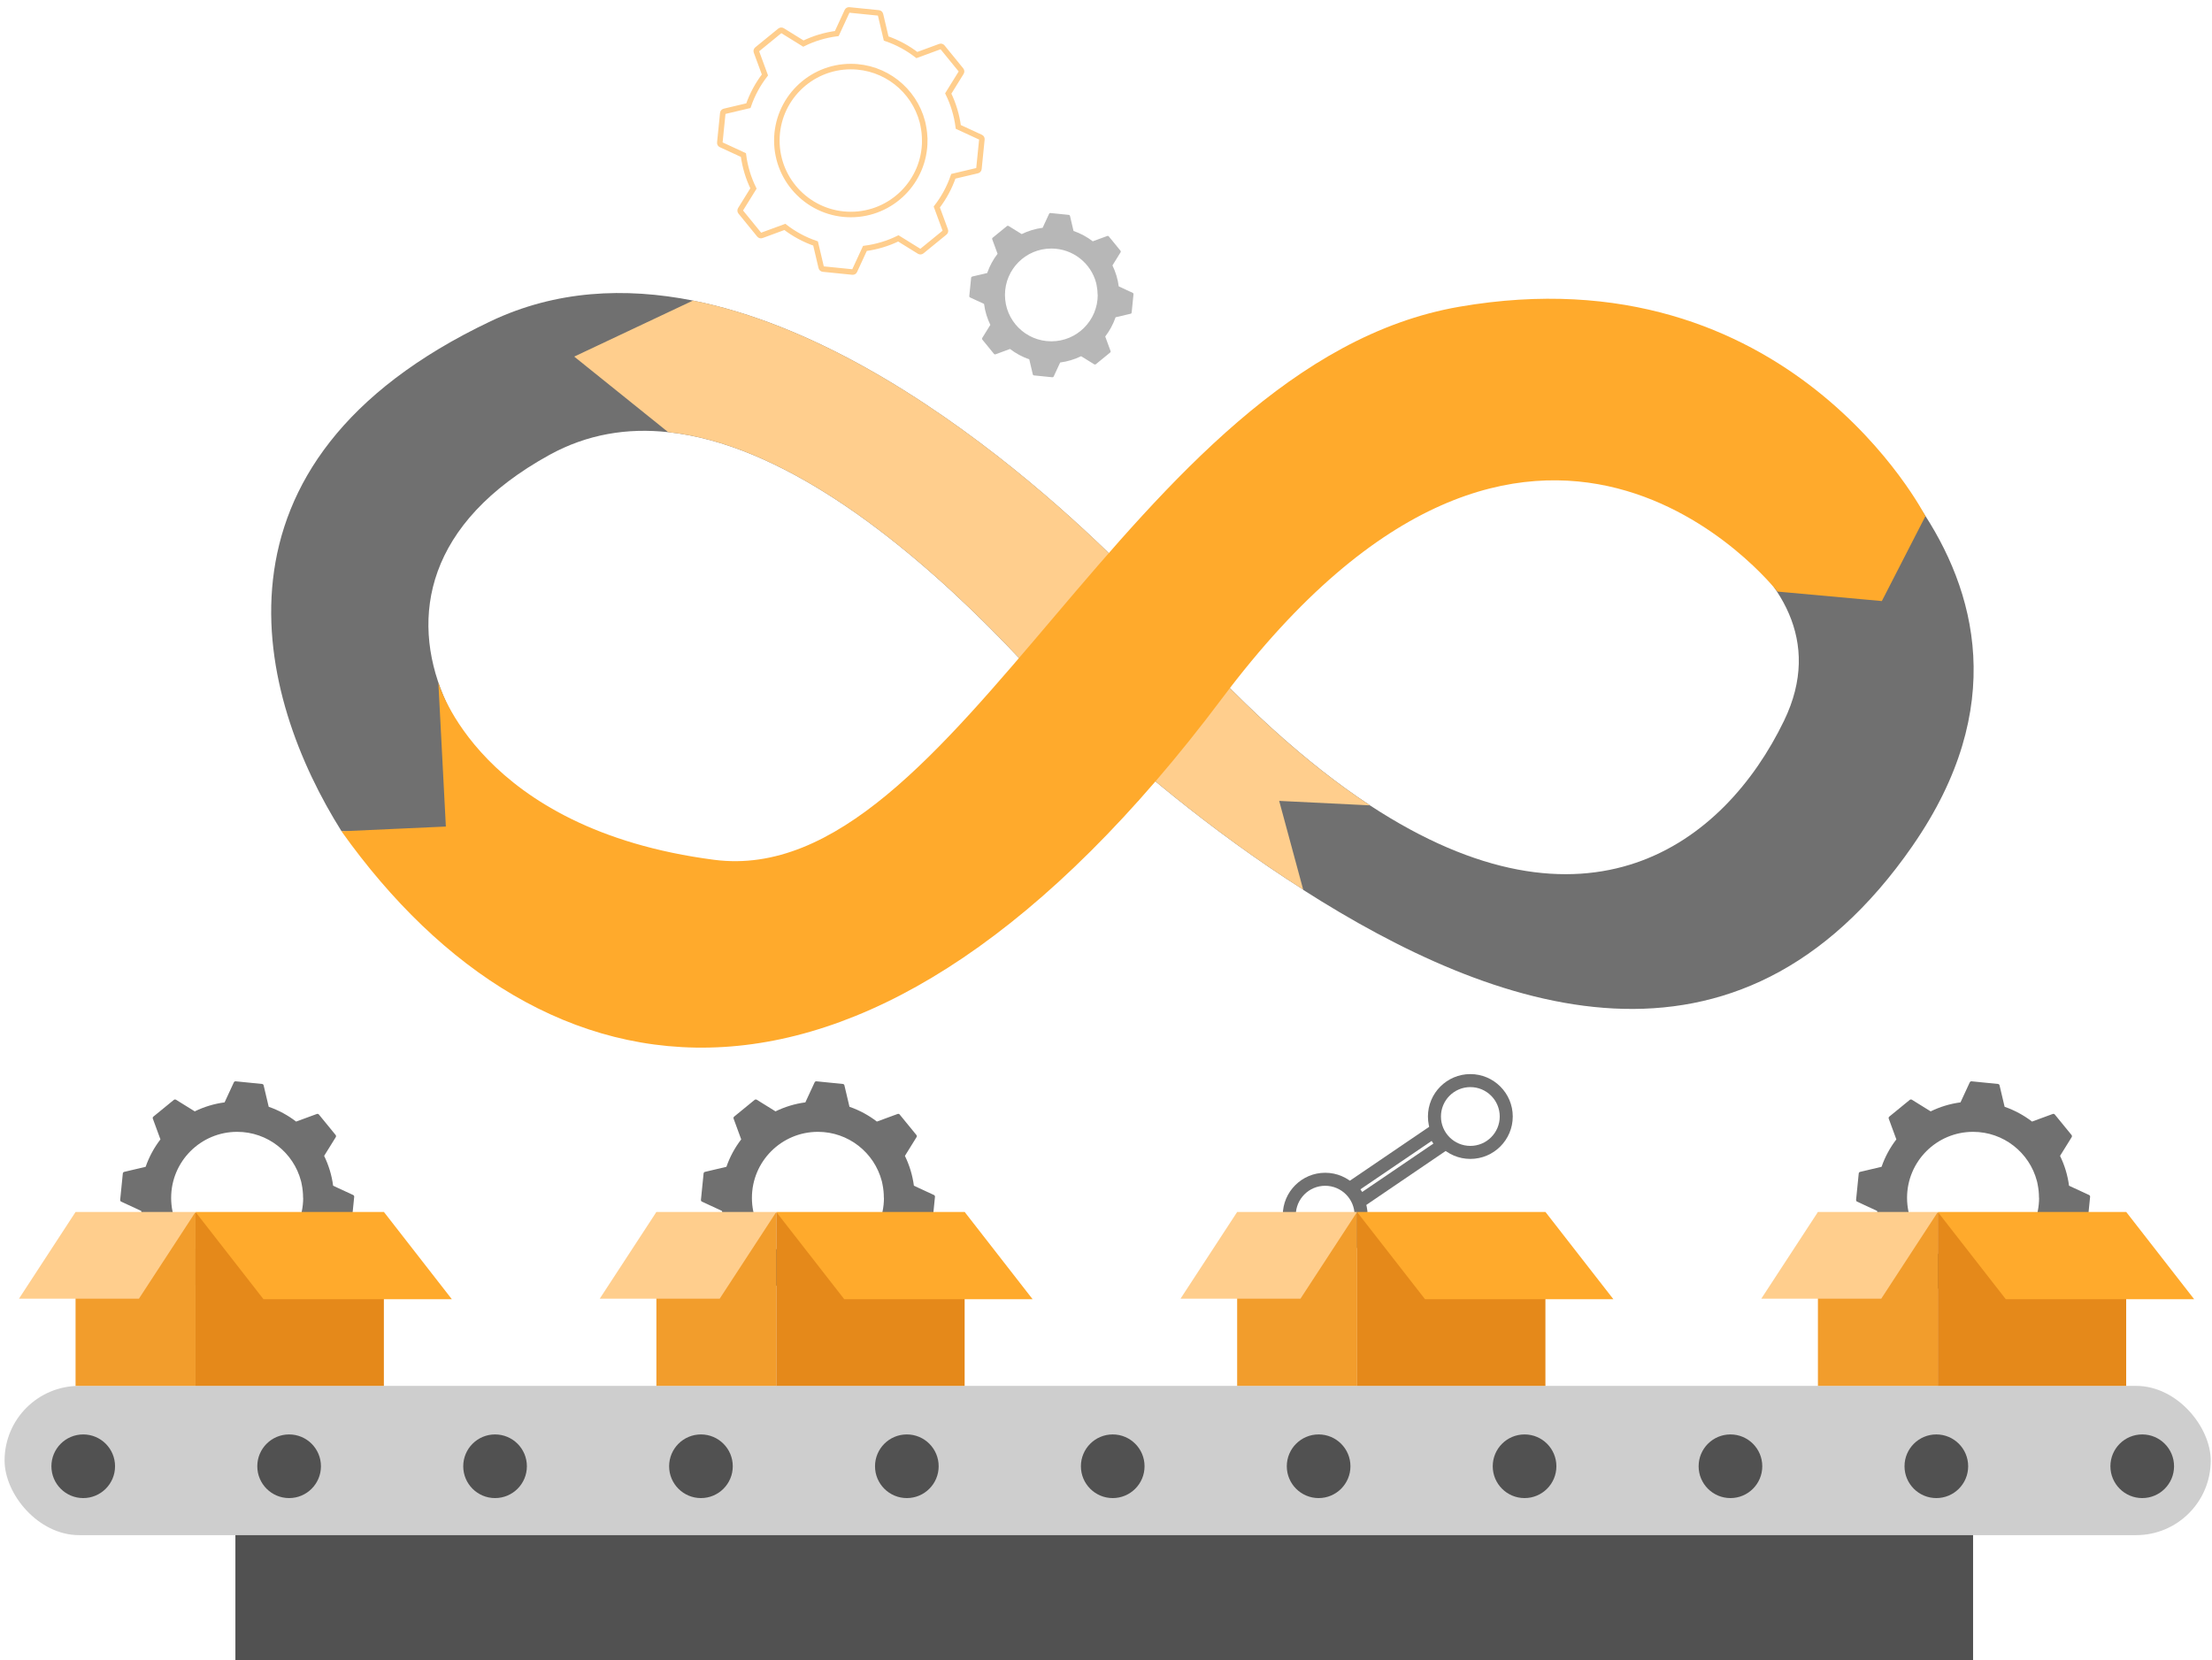 <?xml version="1.0" encoding="UTF-8"?>
<svg id="Layer_1" data-name="Layer 1" xmlns="http://www.w3.org/2000/svg" viewBox="0 0 401.06 301.03">
  <defs>
    <style>
      .cls-1 {
        fill: #b7b7b7;
      }

      .cls-2 {
        fill: #f29d2c;
      }

      .cls-3 {
        fill: #707070;
      }

      .cls-4 {
        fill: none;
        stroke: #ffce8d;
        stroke-miterlimit: 10;
      }

      .cls-5 {
        fill: #515151;
      }

      .cls-6 {
        fill: #cecece;
      }

      .cls-7 {
        fill: #e5891a;
      }

      .cls-8 {
        fill: #ffaa2c;
      }

      .cls-9 {
        fill: #ffce8d;
      }
    </style>
  </defs>
  <rect class="cls-5" x="42.68" y="269.13" width="315.06" height="31.89"/>
  <rect class="cls-6" x=".83" y="251.26" width="400" height="27.06" rx="13.53" ry="13.53"/>
  <circle class="cls-5" cx="201.75" cy="265.83" r="5.77"/>
  <circle class="cls-5" cx="239.08" cy="265.83" r="5.77"/>
  <circle class="cls-5" cx="164.42" cy="265.83" r="5.77"/>
  <circle class="cls-5" cx="89.76" cy="265.83" r="5.77"/>
  <circle class="cls-5" cx="127.09" cy="265.83" r="5.77"/>
  <circle class="cls-5" cx="52.42" cy="265.83" r="5.77"/>
  <circle class="cls-5" cx="15.09" cy="265.83" r="5.77"/>
  <circle class="cls-5" cx="313.75" cy="265.83" r="5.77"/>
  <circle class="cls-5" cx="351.08" cy="265.83" r="5.77"/>
  <circle class="cls-5" cx="388.41" cy="265.83" r="5.77"/>
  <circle class="cls-5" cx="276.42" cy="265.83" r="5.77"/>
  <g>
    <path class="cls-3" d="m378.77,216.65l-3.63-1.68c-.25-1.91-.81-3.73-1.63-5.41l2.11-3.4c.07-.12.06-.27-.02-.38l-3.04-3.72c-.09-.11-.24-.15-.37-.1l-3.76,1.38c-1.48-1.14-3.15-2.05-4.97-2.68l-.92-3.89c-.03-.14-.15-.24-.29-.25l-4.78-.48c-.14-.01-.27.06-.33.19l-1.68,3.63c-1.91.25-3.73.81-5.41,1.63l-3.4-2.11c-.12-.07-.27-.06-.38.02l-3.72,3.04c-.11.09-.15.24-.1.37l1.38,3.76c-1.14,1.48-2.05,3.15-2.68,4.97l-3.89.92c-.14.03-.24.15-.25.29l-.48,4.78c-.01.14.06.27.19.33l3.63,1.68c.25,1.91.81,3.73,1.63,5.41l-2.11,3.4c-.07.12-.06.27.02.38l3.04,3.72c.09.11.24.15.37.1l3.76-1.38c1.48,1.14,3.15,2.05,4.97,2.68l.92,3.89c.03.14.15.24.29.25l4.78.48c.14.01.27-.06.33-.19l1.68-3.63c1.91-.25,3.73-.81,5.41-1.63l3.4,2.11c.12.07.27.06.38-.02l3.72-3.04c.11-.09.15-.24.1-.37l-1.38-3.76c1.14-1.48,2.05-3.15,2.68-4.97l3.89-.92c.14-.03.24-.15.25-.29l.48-4.78c.01-.14-.06-.27-.19-.33Zm-9.06.52c0,6.61-5.36,11.97-11.97,11.97s-11.97-5.36-11.97-11.97,5.36-11.97,11.97-11.97c5.55,0,10.22,3.78,11.57,8.9,0,.01,0,.03.01.04,0,.04.02.08.03.11.02.06.03.12.04.18,0,.02,0,.04.01.06.02.08.04.17.05.25h0c.16.79.24,1.59.24,2.39,0,0,0,0,0,.01s0,0,0,.01Z"/>
    <g>
      <rect class="cls-2" x="329.61" y="219.82" width="21.75" height="31.44"/>
      <rect class="cls-7" x="351.35" y="219.82" width="34.15" height="31.44"/>
      <polygon class="cls-8" points="397.82 235.54 363.67 235.54 351.35 219.73 385.51 219.73 397.82 235.54"/>
      <polygon class="cls-9" points="341.09 235.45 319.34 235.45 329.61 219.73 351.35 219.73 341.09 235.45"/>
    </g>
  </g>
  <g>
    <g>
      <path class="cls-3" d="m240.27,228c-4.24,0-7.69-3.45-7.69-7.69s3.45-7.69,7.69-7.69,7.69,3.45,7.69,7.69-3.45,7.69-7.69,7.69Zm0-13.02c-2.94,0-5.33,2.39-5.33,5.33s2.39,5.33,5.33,5.33,5.33-2.39,5.33-5.33-2.39-5.33-5.33-5.33Z"/>
      <path class="cls-3" d="m266.59,210.11c-4.24,0-7.69-3.45-7.69-7.69s3.45-7.69,7.69-7.69,7.69,3.45,7.69,7.69-3.45,7.69-7.69,7.69Zm0-13.02c-2.94,0-5.33,2.39-5.33,5.33s2.39,5.33,5.33,5.33,5.33-2.39,5.33-5.33-2.39-5.33-5.33-5.33Z"/>
      <path class="cls-3" d="m266.59,244.73c-4.24,0-7.69-3.45-7.69-7.69s3.45-7.69,7.69-7.69,7.69,3.45,7.69,7.69-3.45,7.69-7.69,7.69Zm0-13.02c-2.94,0-5.33,2.39-5.33,5.33s2.39,5.33,5.33,5.33,5.33-2.39,5.33-5.33-2.39-5.33-5.33-5.33Z"/>
      <path class="cls-3" d="m246.36,219.38l-2.98-4.39,16.83-11.44,2.98,4.39-16.83,11.44Zm.3-3.76l.32.48,12.91-8.77-.32-.48-12.91,8.77Z"/>
      <path class="cls-3" d="m260.6,236.17l-16.83-11.44,2.98-4.38,16.83,11.44-2.98,4.38Zm-13.54-12.06l12.91,8.77.32-.47-12.91-8.77-.32.47Z"/>
    </g>
    <g>
      <rect class="cls-2" x="224.31" y="219.82" width="21.75" height="31.44"/>
      <rect class="cls-7" x="246.05" y="219.82" width="34.15" height="31.44"/>
      <polygon class="cls-8" points="292.52 235.54 258.37 235.54 246.05 219.73 280.21 219.73 292.52 235.54"/>
      <polygon class="cls-9" points="235.79 235.45 214.04 235.45 224.31 219.73 246.05 219.73 235.79 235.45"/>
    </g>
  </g>
  <g>
    <path class="cls-3" d="m169.33,216.65l-3.63-1.68c-.25-1.91-.81-3.73-1.63-5.41l2.11-3.4c.07-.12.06-.27-.02-.38l-3.04-3.72c-.09-.11-.24-.15-.37-.1l-3.76,1.38c-1.48-1.14-3.15-2.05-4.97-2.68l-.92-3.89c-.03-.14-.15-.24-.29-.25l-4.78-.48c-.14-.01-.27.06-.33.19l-1.68,3.63c-1.91.25-3.73.81-5.41,1.63l-3.4-2.11c-.12-.07-.27-.06-.38.02l-3.72,3.04c-.11.09-.15.24-.1.37l1.38,3.76c-1.14,1.48-2.05,3.15-2.68,4.97l-3.89.92c-.14.03-.24.15-.25.29l-.48,4.78c-.01.14.06.27.19.33l3.63,1.68c.25,1.91.81,3.73,1.63,5.41l-2.11,3.4c-.07.12-.06.27.02.38l3.04,3.72c.09.11.24.15.37.1l3.76-1.38c1.48,1.14,3.15,2.05,4.97,2.68l.92,3.89c.03.14.15.24.29.25l4.78.48c.14.01.27-.06.33-.19l1.68-3.63c1.91-.25,3.73-.81,5.41-1.63l3.4,2.11c.12.07.27.06.38-.02l3.72-3.04c.11-.09.15-.24.1-.37l-1.38-3.76c1.14-1.48,2.05-3.15,2.68-4.97l3.89-.92c.14-.03.24-.15.25-.29l.48-4.78c.01-.14-.06-.27-.19-.33Zm-9.06.52c0,6.61-5.36,11.97-11.97,11.97s-11.97-5.36-11.97-11.97,5.36-11.97,11.97-11.97c5.55,0,10.22,3.78,11.57,8.9,0,.01,0,.03.01.04,0,.04.02.08.03.11.02.06.03.12.04.18,0,.02,0,.04.01.06.02.08.04.17.05.25h0c.16.79.24,1.59.24,2.39,0,0,0,0,0,.01s0,0,0,.01Z"/>
    <g>
      <rect class="cls-2" x="119.01" y="219.82" width="21.75" height="31.44"/>
      <rect class="cls-7" x="140.75" y="219.82" width="34.15" height="31.44"/>
      <polygon class="cls-8" points="187.22 235.54 153.07 235.54 140.75 219.73 174.91 219.73 187.22 235.54"/>
      <polygon class="cls-9" points="130.49 235.45 108.74 235.45 119.01 219.73 140.75 219.73 130.49 235.45"/>
    </g>
  </g>
  <g>
    <path class="cls-3" d="m64.03,216.65l-3.63-1.68c-.25-1.91-.81-3.73-1.63-5.41l2.11-3.4c.07-.12.06-.27-.02-.38l-3.04-3.72c-.09-.11-.24-.15-.37-.1l-3.76,1.38c-1.48-1.14-3.15-2.05-4.97-2.68l-.92-3.89c-.03-.14-.15-.24-.29-.25l-4.78-.48c-.14-.01-.27.06-.33.19l-1.68,3.63c-1.91.25-3.73.81-5.41,1.63l-3.4-2.11c-.12-.07-.27-.06-.38.02l-3.72,3.04c-.11.09-.15.24-.1.37l1.38,3.76c-1.14,1.48-2.05,3.15-2.68,4.97l-3.89.92c-.14.03-.24.15-.25.29l-.48,4.78c-.01.14.06.27.19.33l3.63,1.68c.25,1.91.81,3.73,1.63,5.41l-2.11,3.4c-.07.12-.06.27.02.38l3.04,3.72c.09.11.24.15.37.1l3.76-1.38c1.48,1.14,3.15,2.05,4.97,2.68l.92,3.89c.03.14.15.24.29.25l4.78.48c.14.01.27-.06.33-.19l1.68-3.63c1.91-.25,3.73-.81,5.41-1.63l3.4,2.11c.12.07.27.06.38-.02l3.72-3.04c.11-.09.15-.24.1-.37l-1.38-3.76c1.14-1.48,2.05-3.15,2.68-4.97l3.89-.92c.14-.03.24-.15.25-.29l.48-4.78c.01-.14-.06-.27-.19-.33Zm-9.06.52c0,6.61-5.36,11.97-11.97,11.97s-11.97-5.36-11.97-11.97,5.36-11.97,11.97-11.97c5.55,0,10.22,3.78,11.57,8.9,0,.01,0,.03.01.04,0,.04.02.08.03.11.02.06.03.12.04.18,0,.02,0,.04.01.06.02.08.04.17.05.25h0c.16.79.24,1.59.24,2.39,0,0,0,0,0,.01s0,0,0,.01Z"/>
    <g>
      <rect class="cls-2" x="13.7" y="219.82" width="21.75" height="31.44"/>
      <rect class="cls-7" x="35.45" y="219.82" width="34.15" height="31.44"/>
      <polygon class="cls-8" points="81.92 235.54 47.77 235.54 35.45 219.73 69.61 219.73 81.92 235.54"/>
      <polygon class="cls-9" points="25.19 235.45 3.44 235.45 13.7 219.73 35.45 219.73 25.19 235.45"/>
    </g>
  </g>
  <path class="cls-1" d="m205.39,53.1l-2.55-1.18c-.17-1.34-.57-2.62-1.14-3.8l1.48-2.39c.05-.08.04-.19-.02-.27l-2.13-2.61c-.06-.08-.17-.1-.26-.07l-2.64.97c-1.04-.8-2.22-1.44-3.49-1.88l-.64-2.73c-.02-.1-.1-.17-.2-.18l-3.35-.34c-.1,0-.19.04-.23.13l-1.18,2.55c-1.34.17-2.62.57-3.8,1.14l-2.39-1.48c-.08-.05-.19-.04-.27.02l-2.61,2.13c-.08.06-.1.17-.07.26l.97,2.64c-.8,1.04-1.44,2.22-1.88,3.49l-2.73.64c-.1.02-.17.1-.18.2l-.34,3.35c0,.1.04.19.13.23l2.55,1.18c.17,1.34.57,2.62,1.14,3.8l-1.48,2.39c-.05.08-.04.19.02.27l2.13,2.61c.06.08.17.1.26.07l2.64-.97c1.04.8,2.22,1.44,3.49,1.88l.64,2.73c.02.1.1.17.2.18l3.35.34c.1,0,.19-.04.23-.13l1.18-2.55c1.34-.17,2.62-.57,3.8-1.14l2.39,1.48c.08.05.19.04.27-.02l2.61-2.13c.08-.06.1-.17.07-.26l-.97-2.64c.8-1.04,1.44-2.22,1.88-3.49l2.73-.64c.1-.02.17-.1.18-.2l.34-3.35c0-.1-.04-.19-.13-.23Zm-6.36.37c0,4.64-3.76,8.41-8.41,8.41s-8.41-3.76-8.41-8.41,3.76-8.41,8.41-8.41c3.9,0,7.18,2.65,8.13,6.25,0,.01,0,.02,0,.03,0,.03.01.05.02.08.01.04.02.08.03.13,0,.01,0,.03,0,.04.01.06.03.12.04.18h0c.11.55.17,1.11.17,1.68,0,0,0,0,0,0s0,0,0,0Z"/>
  <path class="cls-4" d="m177.82,24.89l-4.07-1.88c-.28-2.14-.9-4.18-1.82-6.06l2.36-3.81c.08-.13.07-.31-.03-.43l-3.4-4.17c-.1-.12-.27-.17-.41-.11l-4.21,1.55c-1.66-1.28-3.53-2.3-5.57-3l-1.03-4.36c-.04-.15-.17-.27-.32-.28l-5.35-.54c-.16-.02-.31.07-.37.21l-1.88,4.07c-2.14.28-4.18.9-6.06,1.82l-3.81-2.36c-.13-.08-.31-.07-.43.03l-4.17,3.4c-.12.1-.17.27-.11.41l1.55,4.21c-1.28,1.66-2.3,3.53-3,5.57l-4.36,1.03c-.15.04-.27.17-.28.32l-.54,5.35c-.02.16.07.31.21.37l4.07,1.88c.28,2.14.9,4.18,1.82,6.06l-2.36,3.81c-.08.13-.07.31.03.43l3.4,4.17c.1.12.27.17.41.11l4.21-1.55c1.66,1.28,3.53,2.3,5.57,3l1.03,4.36c.04.15.17.27.32.28l5.35.54c.16.02.31-.07.37-.21l1.88-4.07c2.14-.28,4.18-.9,6.06-1.82l3.81,2.36c.13.08.31.07.43-.03l4.17-3.4c.12-.1.17-.27.11-.41l-1.55-4.21c1.28-1.66,2.3-3.53,3-5.57l4.36-1.03c.15-.04.27-.17.28-.32l.54-5.35c.02-.16-.07-.31-.21-.37Zm-10.15.59c0,7.41-6.01,13.41-13.41,13.41s-13.41-6.01-13.41-13.41,6.01-13.41,13.41-13.41c6.22,0,11.45,4.23,12.97,9.98,0,.02,0,.03.01.05.01.04.02.09.03.13.02.07.03.14.05.2,0,.02,0,.04.01.07.02.09.04.19.06.28h0c.18.88.27,1.78.27,2.68,0,0,0,0,0,.01s0,0,0,.01Z"/>
  <g>
    <path class="cls-3" d="m209.53,109l-3.13,36.2s-44.6-62.55-85.25-66.85c-7.38-.81-14.66.35-21.49,4.1-44.95,24.73-11.02,68.21,13.8,70.84l-51.53-2.58c-15.22-24.17-26.95-66.85,27.05-92.48,11.83-5.61,24.32-6.17,36.66-3.74,43.08,8.6,83.89,54.51,83.89,54.51Z"/>
    <path class="cls-3" d="m346.81,153.29c-31.84,45.97-75.89,30.14-110.53,8.04v-.05c-17.14-10.87-31.75-23.51-40.25-31.45-5.11-4.75-8.04-7.79-8.04-7.79l18.96-14.92c1.37,1.62,2.68,3.19,4.05,4.7,13.65,15.68,26.09,26.75,37.32,34.13l.05.05c39.39,25.84,64.27,7.03,75.09-15.32,14.21-29.33-32.56-44.85-32.56-44.85l32.41-17.6s58.19,34.97,23.5,85.05Z"/>
    <path class="cls-9" d="m209.53,109l-3.13,36.2s-44.6-62.55-85.25-66.85l-17.04-13.7,21.54-10.16c43.08,8.6,83.89,54.51,83.89,54.51Z"/>
    <path class="cls-9" d="m231.93,145.2l4.35,16.08c-17.14-10.87-31.75-23.51-40.25-31.45l14.97-18c13.65,15.68,26.09,26.75,37.32,34.13l.05.05-16.43-.81Z"/>
    <path class="cls-8" d="m61.92,150.72c36.15,50.78,95.45,61.5,159.65-24.1,56.8-75.74,100.7-19.37,100.7-19.37l18.93,1.72,7.9-15.39s-24.69-48.3-84.5-37.97c-59.82,10.33-90.96,106.01-135.13,100.27-42.6-5.54-49.99-32.13-49.99-32.13l1.36,26.1-18.93.86Z"/>
  </g>
</svg>